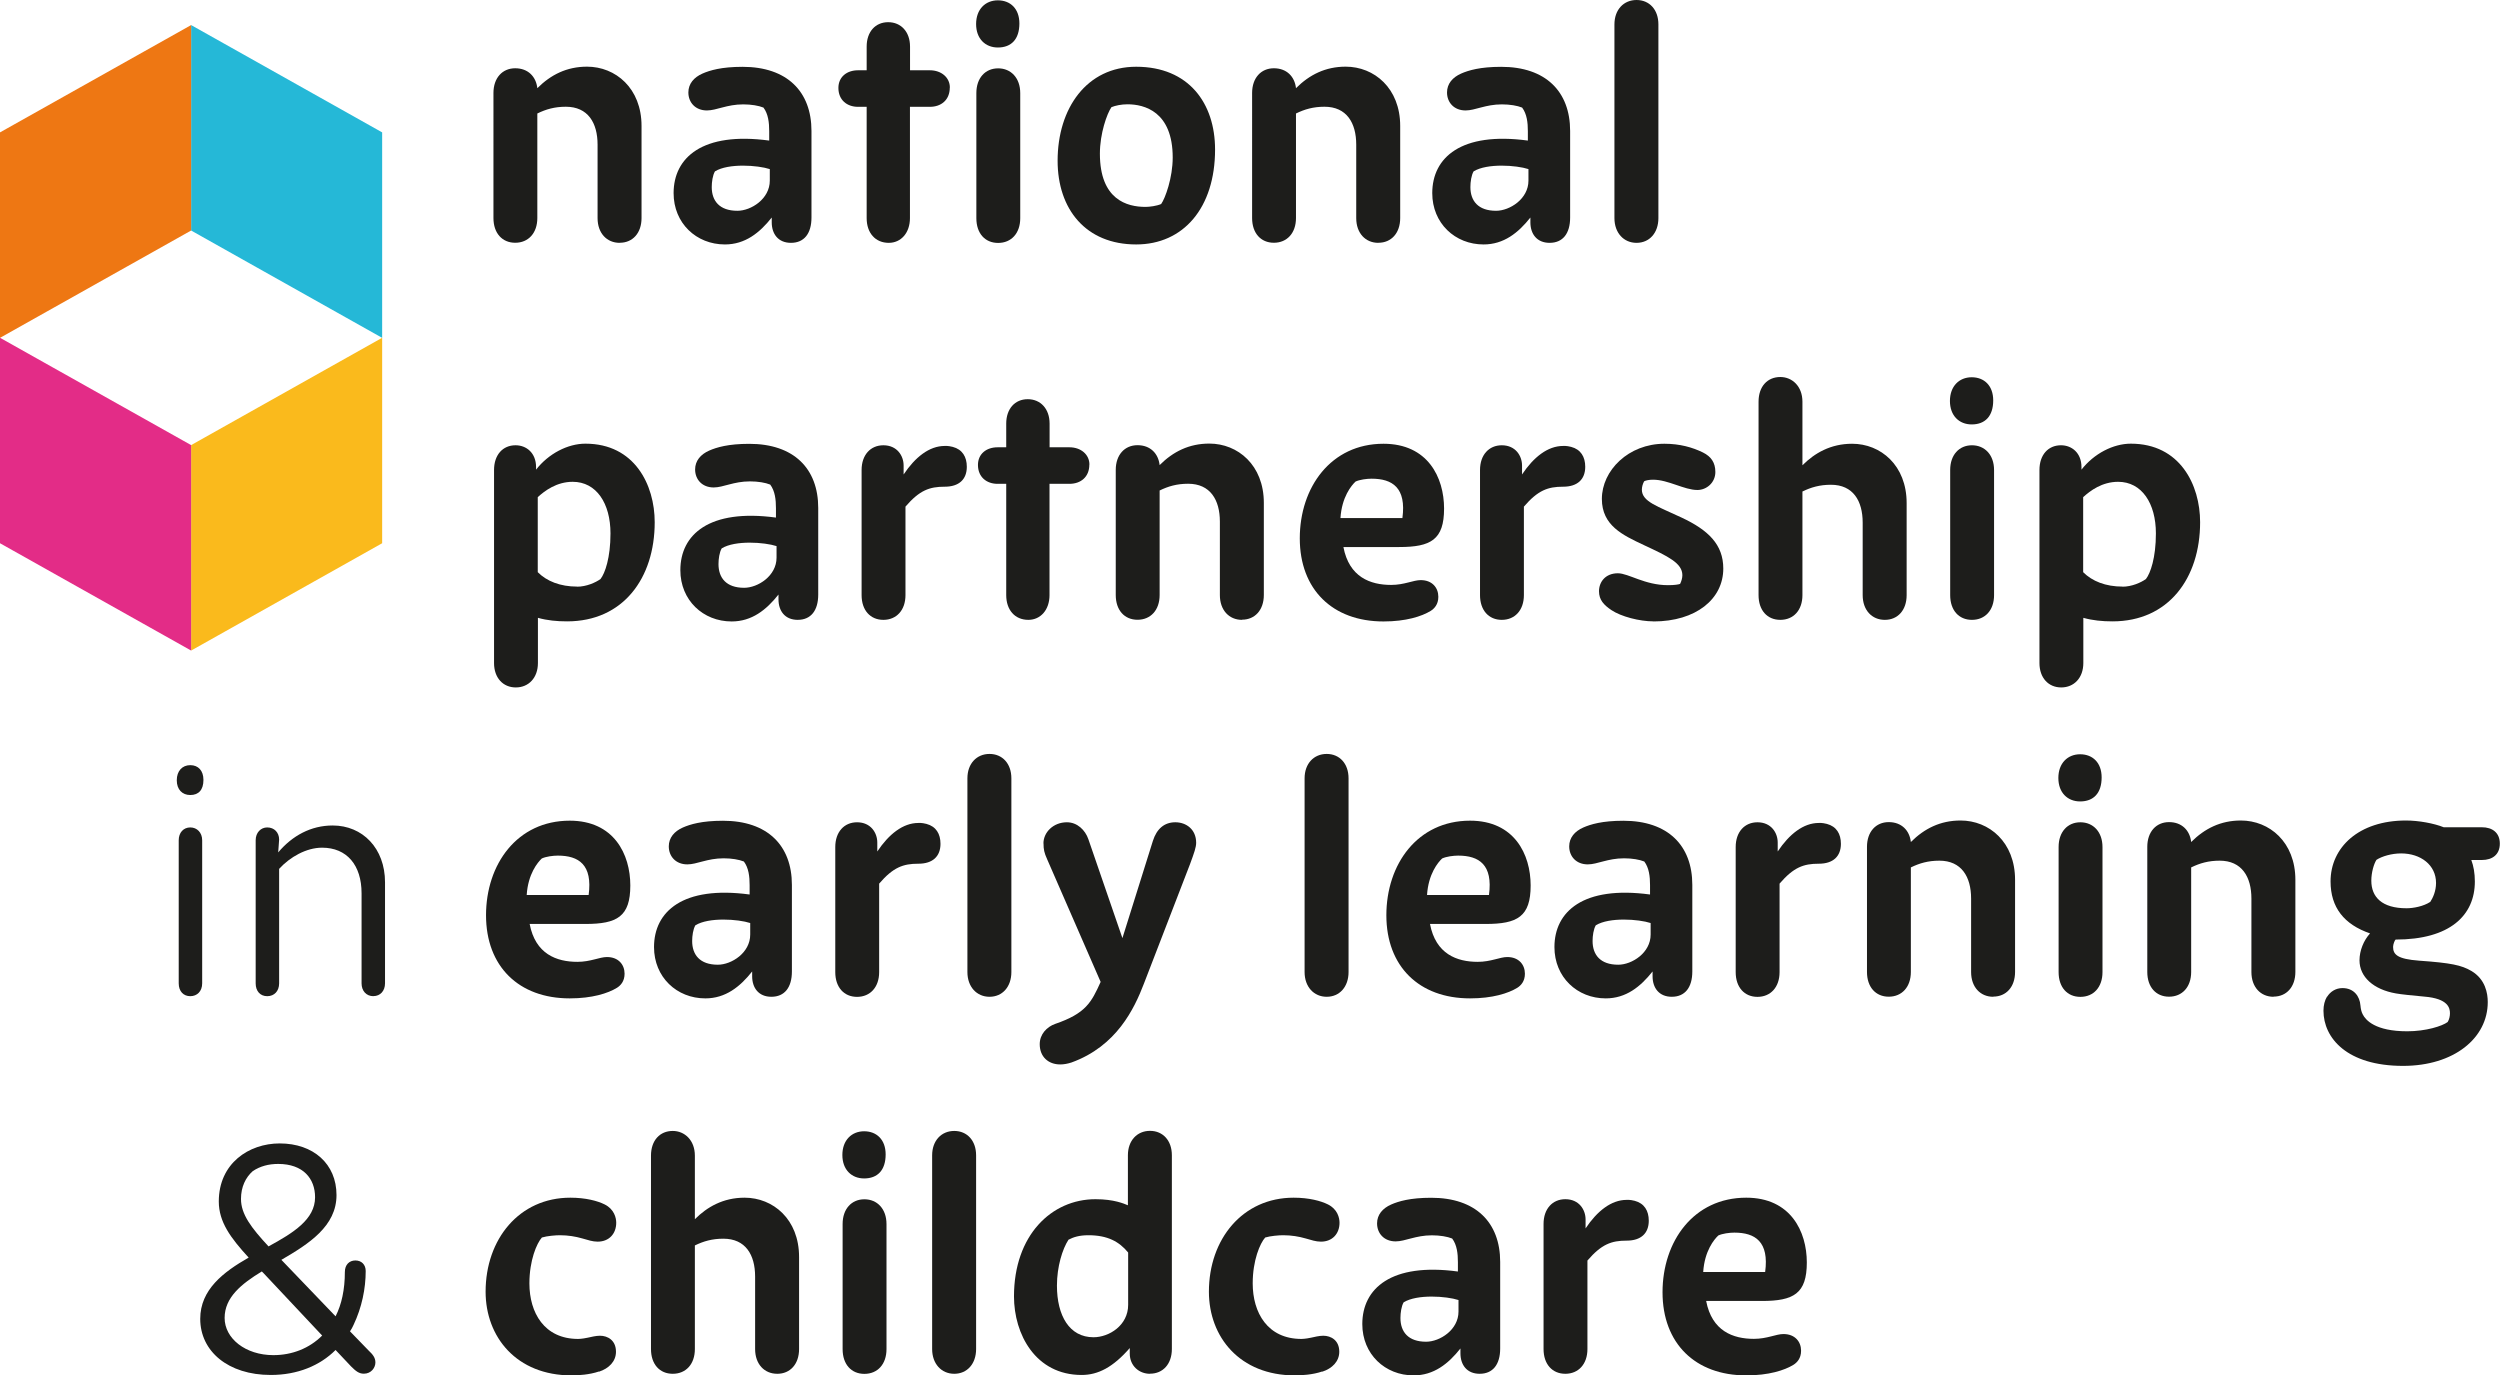 <svg xmlns="http://www.w3.org/2000/svg" id="Layer_1" viewBox="0 0 296.28 163"><defs><style>.cls-1{fill:#e32c87;}.cls-2{fill:#ee7713;}.cls-3{fill:#faba1c;}.cls-4{fill:#25b8d7;}.cls-5{fill:#1d1d1b;}</style></defs><g><path class="cls-5" d="M73.44,28.78c-1.52,0-2.62-1.14-2.62-2.93v-8.71c0-2.58-1.14-4.49-3.76-4.49-1.33,0-2.36,.3-3.38,.8v12.39c0,1.79-1.07,2.93-2.62,2.93s-2.58-1.14-2.58-2.93V11.02c0-1.79,1.06-2.93,2.58-2.93s2.47,.99,2.62,2.36c1.6-1.6,3.5-2.55,5.89-2.55,3.38,0,6.46,2.55,6.46,7.03v10.91c0,1.79-1.06,2.93-2.58,2.93Z"></path><path class="cls-5" d="M93.74,28.78c-1.52,0-2.28-1.06-2.28-2.43v-.57c-1.44,1.82-3.16,3.19-5.55,3.19-3.38,0-6.08-2.51-6.08-6.08,0-4.22,3.42-7.3,11.33-6.23v-1.1c0-1.03-.11-2.05-.68-2.81-.57-.23-1.44-.38-2.4-.38-1.94,0-3.16,.72-4.3,.72-1.37,0-2.2-.95-2.2-2.13,0-1.03,.65-1.79,1.67-2.24,.87-.38,2.24-.8,4.75-.8,5.28,0,8.17,2.93,8.17,7.6v10.26c0,1.9-.87,3-2.43,3Zm-6.35-3.8c1.63,0,3.84-1.41,3.84-3.57v-1.37c-1.41-.46-4.9-.72-6.5,.27-.27,.46-.38,1.25-.38,1.86,0,1.63,.91,2.81,3.04,2.81Z"></path><path class="cls-5" d="M112.56,10.38c0,1.48-1.03,2.28-2.36,2.28h-2.36v13.19c0,1.75-1.06,2.93-2.51,2.93-1.6,0-2.62-1.18-2.62-2.93V12.66h-1.03c-1.29,0-2.32-.8-2.32-2.24,0-1.33,1.03-2.09,2.32-2.09h1.03v-2.81c0-1.75,1.03-2.89,2.55-2.89s2.59,1.14,2.59,2.89v2.81h2.36c1.33,0,2.36,.84,2.36,2.05Z"></path><path class="cls-5" d="M118.26,5.63c-1.48,0-2.58-1.03-2.58-2.78S116.78,.04,118.26,.04s2.55,.99,2.55,2.74c0,1.86-.95,2.85-2.55,2.85Zm-2.55,5.4c0-1.79,1.06-2.93,2.58-2.93s2.62,1.14,2.62,2.93v14.83c0,1.79-1.06,2.93-2.62,2.93s-2.58-1.14-2.58-2.93V11.02Z"></path><path class="cls-5" d="M134.65,28.97c-5.97,0-9.31-4.18-9.31-9.92,0-6.23,3.46-11.14,9.31-11.14,6.23,0,9.35,4.33,9.35,9.81,0,6.92-3.76,11.25-9.35,11.25Zm1.1-4.45c.49,0,1.33-.11,1.86-.34,.49-.68,1.37-3.12,1.37-5.51,0-5.47-3.38-6.31-5.36-6.31-.72,0-1.44,.15-1.9,.34-.53,.76-1.37,3.12-1.37,5.51,0,5.47,3.23,6.31,5.4,6.31Z"></path><path class="cls-5" d="M163.35,28.78c-1.52,0-2.62-1.14-2.62-2.93v-8.71c0-2.58-1.14-4.49-3.76-4.49-1.33,0-2.36,.3-3.38,.8v12.39c0,1.79-1.07,2.93-2.62,2.93s-2.58-1.14-2.58-2.93V11.02c0-1.79,1.06-2.93,2.58-2.93s2.47,.99,2.62,2.36c1.6-1.6,3.5-2.55,5.89-2.55,3.38,0,6.46,2.55,6.46,7.03v10.91c0,1.79-1.06,2.93-2.58,2.93Z"></path><path class="cls-5" d="M183.65,28.78c-1.52,0-2.28-1.06-2.28-2.43v-.57c-1.44,1.82-3.16,3.19-5.55,3.19-3.38,0-6.08-2.51-6.08-6.08,0-4.22,3.42-7.3,11.33-6.23v-1.1c0-1.03-.11-2.05-.68-2.81-.57-.23-1.44-.38-2.4-.38-1.94,0-3.16,.72-4.3,.72-1.37,0-2.2-.95-2.2-2.13,0-1.03,.65-1.79,1.67-2.24,.87-.38,2.24-.8,4.75-.8,5.28,0,8.17,2.93,8.17,7.6v10.26c0,1.9-.87,3-2.43,3Zm-6.35-3.8c1.63,0,3.84-1.41,3.84-3.57v-1.37c-1.41-.46-4.9-.72-6.5,.27-.27,.46-.38,1.25-.38,1.86,0,1.63,.91,2.81,3.04,2.81Z"></path><path class="cls-5" d="M193.95,28.78c-1.52,0-2.62-1.18-2.62-2.93V2.89c0-1.75,1.1-2.89,2.62-2.89s2.59,1.14,2.59,2.89V25.85c0,1.75-1.06,2.93-2.59,2.93Z"></path><path class="cls-5" d="M67.21,73.64c-1.22,0-2.36-.11-3.46-.42v5.36c0,1.75-1.1,2.89-2.62,2.89s-2.58-1.14-2.58-2.89v-22.88c0-1.79,1.03-2.93,2.55-2.93,1.29,0,2.43,.91,2.43,2.59v.3c1.48-1.9,3.76-3.08,5.85-3.08,5.82,0,8.21,4.87,8.21,9.31,0,6.65-3.76,11.75-10.38,11.75Zm1.18-4.11c1.1,0,2.2-.49,2.78-.91,.53-.68,1.18-2.51,1.18-5.4,0-3.57-1.67-6.12-4.48-6.12-1.9,0-3.31,1.06-4.14,1.82v8.89c1.06,1.07,2.66,1.71,4.68,1.71Z"></path><path class="cls-5" d="M94.54,73.46c-1.52,0-2.28-1.06-2.28-2.43v-.57c-1.44,1.82-3.16,3.19-5.55,3.19-3.38,0-6.08-2.51-6.08-6.08,0-4.22,3.42-7.3,11.33-6.23v-1.1c0-1.03-.11-2.05-.68-2.81-.57-.23-1.44-.38-2.4-.38-1.94,0-3.16,.72-4.3,.72-1.37,0-2.2-.95-2.2-2.13,0-1.03,.65-1.79,1.67-2.24,.87-.38,2.24-.8,4.75-.8,5.28,0,8.17,2.93,8.17,7.6v10.26c0,1.9-.87,3-2.43,3Zm-6.35-3.8c1.63,0,3.84-1.41,3.84-3.57v-1.37c-1.41-.46-4.9-.72-6.5,.27-.27,.46-.38,1.25-.38,1.86,0,1.63,.91,2.81,3.04,2.81Z"></path><path class="cls-5" d="M111.95,57.68c-1.79,0-2.97,.42-4.64,2.36v10.49c0,1.79-1.07,2.93-2.62,2.93s-2.58-1.14-2.58-2.93v-14.83c0-1.79,1.06-2.93,2.58-2.93,1.63,0,2.4,1.25,2.4,2.4v1.06c1.37-2.05,3.04-3.38,4.87-3.38,0,0,.38-.04,.95,.11,1.14,.3,1.67,1.18,1.67,2.36,0,1.48-.91,2.36-2.62,2.36Z"></path><path class="cls-5" d="M129.1,55.06c0,1.48-1.03,2.28-2.36,2.28h-2.36v13.19c0,1.75-1.06,2.93-2.51,2.93-1.6,0-2.62-1.18-2.62-2.93v-13.19h-1.03c-1.29,0-2.32-.8-2.32-2.24,0-1.33,1.03-2.09,2.32-2.09h1.03v-2.81c0-1.75,1.03-2.89,2.55-2.89s2.59,1.14,2.59,2.89v2.81h2.36c1.33,0,2.36,.84,2.36,2.05Z"></path><path class="cls-5" d="M147.19,73.46c-1.52,0-2.62-1.14-2.62-2.93v-8.71c0-2.58-1.14-4.49-3.76-4.49-1.33,0-2.36,.3-3.38,.8v12.39c0,1.79-1.07,2.93-2.62,2.93s-2.58-1.14-2.58-2.93v-14.83c0-1.79,1.06-2.93,2.58-2.93s2.47,.99,2.62,2.36c1.6-1.6,3.5-2.55,5.89-2.55,3.38,0,6.46,2.55,6.46,7.03v10.91c0,1.79-1.06,2.93-2.58,2.93Z"></path><path class="cls-5" d="M165.82,64.83h-6.61c.68,3.57,3.19,4.49,5.66,4.49,1.56,0,2.62-.57,3.5-.57,1.37,0,2.09,.91,2.09,1.98,0,.91-.49,1.41-.91,1.67-1.06,.65-2.93,1.25-5.59,1.25-6.05,0-9.92-3.8-9.92-9.85s3.69-11.21,9.92-11.21c5.25,0,7.18,3.99,7.18,7.68s-1.56,4.56-5.32,4.56Zm.38-3.42c.49-3.61-1.18-4.68-3.65-4.68-.57,0-1.41,.11-1.9,.34-.49,.46-1.63,1.82-1.79,4.33h7.34Z"></path><path class="cls-5" d="M185.24,57.68c-1.79,0-2.97,.42-4.64,2.36v10.49c0,1.79-1.07,2.93-2.62,2.93s-2.58-1.14-2.58-2.93v-14.83c0-1.79,1.06-2.93,2.58-2.93,1.63,0,2.4,1.25,2.4,2.4v1.06c1.37-2.05,3.04-3.38,4.87-3.38,0,0,.38-.04,.95,.11,1.14,.3,1.67,1.18,1.67,2.36,0,1.48-.91,2.36-2.62,2.36Z"></path><path class="cls-5" d="M195.96,73.64c-1.67,0-3.84-.57-4.98-1.33-.91-.61-1.48-1.22-1.48-2.24,0-1.1,.76-2.13,2.24-2.13,1.25,0,3.19,1.41,5.93,1.41,.8,0,1.25-.08,1.44-.15,.15-.3,.27-.68,.27-1.03,0-1.44-1.71-2.24-4.56-3.57-2.51-1.18-4.98-2.32-4.98-5.47,0-3.38,3.16-6.54,7.41-6.54,1.82,0,3.31,.42,4.56,1.03,.99,.49,1.48,1.22,1.48,2.32,0,1.25-1.03,2.13-2.13,2.13-1.56,0-3.46-1.22-5.25-1.22-.46,0-.87,.08-1.06,.19-.15,.27-.27,.65-.27,.99,0,1.44,1.9,1.98,4.71,3.31,3.16,1.48,4.94,3.19,4.94,6.04,0,3.61-3.23,6.27-8.29,6.27Z"></path><path class="cls-5" d="M223.37,73.46c-1.52,0-2.62-1.14-2.62-2.93v-8.59c0-2.59-1.14-4.49-3.76-4.49-1.33,0-2.36,.3-3.38,.8v12.28c0,1.79-1.06,2.93-2.62,2.93s-2.58-1.14-2.58-2.93v-22.92c0-1.82,1.06-2.93,2.58-2.93,1.41,0,2.62,1.1,2.62,2.93v7.53c1.44-1.44,3.34-2.55,5.89-2.55,3.38,0,6.46,2.55,6.46,7.03v10.91c0,1.79-1.06,2.93-2.58,2.93Z"></path><path class="cls-5" d="M233.67,50.3c-1.48,0-2.58-1.03-2.58-2.78s1.1-2.81,2.58-2.81,2.55,.99,2.55,2.74c0,1.86-.95,2.85-2.55,2.85Zm-2.55,5.4c0-1.79,1.06-2.93,2.58-2.93s2.62,1.14,2.62,2.93v14.83c0,1.79-1.06,2.93-2.62,2.93s-2.58-1.14-2.58-2.93v-14.83Z"></path><path class="cls-5" d="M250.36,73.64c-1.22,0-2.36-.11-3.46-.42v5.36c0,1.75-1.1,2.89-2.62,2.89s-2.58-1.14-2.58-2.89v-22.88c0-1.79,1.03-2.93,2.55-2.93,1.29,0,2.43,.91,2.43,2.59v.3c1.48-1.9,3.76-3.08,5.85-3.08,5.82,0,8.21,4.87,8.21,9.31,0,6.65-3.76,11.75-10.38,11.75Zm1.18-4.11c1.1,0,2.2-.49,2.78-.91,.53-.68,1.18-2.51,1.18-5.4,0-3.57-1.67-6.12-4.48-6.12-1.9,0-3.31,1.06-4.14,1.82v8.89c1.06,1.07,2.66,1.71,4.68,1.71Z"></path><path class="cls-5" d="M69.38,109.5h-6.61c.68,3.57,3.19,4.49,5.66,4.49,1.56,0,2.62-.57,3.5-.57,1.37,0,2.09,.91,2.09,1.98,0,.91-.49,1.41-.91,1.67-1.06,.65-2.93,1.25-5.59,1.25-6.05,0-9.92-3.8-9.92-9.85s3.69-11.21,9.92-11.21c5.25,0,7.18,3.99,7.18,7.68s-1.56,4.56-5.32,4.56Zm.38-3.42c.49-3.61-1.18-4.68-3.65-4.68-.57,0-1.41,.11-1.9,.34-.49,.46-1.63,1.82-1.79,4.33h7.34Z"></path><path class="cls-5" d="M91.42,118.13c-1.52,0-2.28-1.06-2.28-2.43v-.57c-1.44,1.82-3.16,3.19-5.55,3.19-3.38,0-6.08-2.51-6.08-6.08,0-4.22,3.42-7.3,11.33-6.23v-1.1c0-1.03-.11-2.05-.68-2.81-.57-.23-1.44-.38-2.4-.38-1.94,0-3.16,.72-4.3,.72-1.37,0-2.2-.95-2.2-2.13,0-1.03,.65-1.79,1.67-2.24,.87-.38,2.24-.8,4.75-.8,5.28,0,8.17,2.93,8.17,7.6v10.26c0,1.9-.87,3-2.43,3Zm-6.35-3.8c1.63,0,3.84-1.41,3.84-3.57v-1.37c-1.41-.46-4.9-.72-6.5,.27-.27,.46-.38,1.25-.38,1.86,0,1.63,.91,2.81,3.04,2.81Z"></path><path class="cls-5" d="M108.83,102.36c-1.79,0-2.97,.42-4.64,2.36v10.49c0,1.79-1.07,2.93-2.62,2.93s-2.58-1.14-2.58-2.93v-14.83c0-1.79,1.06-2.93,2.58-2.93,1.63,0,2.4,1.25,2.4,2.4v1.06c1.37-2.05,3.04-3.38,4.87-3.38,0,0,.38-.04,.95,.11,1.14,.3,1.67,1.18,1.67,2.36,0,1.48-.91,2.36-2.62,2.36Z"></path><path class="cls-5" d="M117.27,118.13c-1.52,0-2.62-1.18-2.62-2.93v-22.96c0-1.75,1.1-2.89,2.62-2.89s2.59,1.14,2.59,2.89v22.96c0,1.75-1.06,2.93-2.59,2.93Z"></path><path class="cls-5" d="M123.66,99.96c0-1.33,1.18-2.51,2.78-2.51,1.22,0,2.17,.91,2.55,2.02l4.03,11.71,3.61-11.52c.46-1.45,1.37-2.21,2.66-2.21s2.47,.84,2.47,2.43c0,.53-.23,1.18-.72,2.51l-5.47,14.18c-1.14,2.97-3.23,7.41-8.59,9.35-.46,.15-.91,.23-1.33,.23-1.41,0-2.43-.91-2.43-2.4,0-1.18,.84-2.05,1.82-2.4,3.65-1.25,4.3-2.55,5.4-4.98l-6.35-14.56c-.34-.76-.42-1.14-.42-1.86Z"></path><path class="cls-5" d="M157.23,118.13c-1.52,0-2.62-1.18-2.62-2.93v-22.96c0-1.75,1.1-2.89,2.62-2.89s2.59,1.14,2.59,2.89v22.96c0,1.75-1.06,2.93-2.59,2.93Z"></path><path class="cls-5" d="M176.08,109.5h-6.61c.68,3.57,3.19,4.49,5.66,4.49,1.56,0,2.62-.57,3.5-.57,1.37,0,2.09,.91,2.09,1.98,0,.91-.49,1.41-.91,1.67-1.06,.65-2.93,1.25-5.59,1.25-6.05,0-9.92-3.8-9.92-9.85s3.69-11.21,9.92-11.21c5.25,0,7.18,3.99,7.18,7.68s-1.56,4.56-5.32,4.56Zm.38-3.42c.49-3.61-1.18-4.68-3.65-4.68-.57,0-1.41,.11-1.9,.34-.49,.46-1.63,1.82-1.79,4.33h7.34Z"></path><path class="cls-5" d="M198.13,118.13c-1.52,0-2.28-1.06-2.28-2.43v-.57c-1.44,1.82-3.16,3.19-5.55,3.19-3.38,0-6.08-2.51-6.08-6.08,0-4.22,3.42-7.3,11.33-6.23v-1.1c0-1.03-.11-2.05-.68-2.81-.57-.23-1.44-.38-2.4-.38-1.94,0-3.16,.72-4.3,.72-1.37,0-2.2-.95-2.2-2.13,0-1.03,.65-1.79,1.67-2.24,.87-.38,2.24-.8,4.75-.8,5.28,0,8.17,2.93,8.17,7.6v10.26c0,1.9-.87,3-2.43,3Zm-6.35-3.8c1.63,0,3.84-1.41,3.84-3.57v-1.37c-1.41-.46-4.9-.72-6.5,.27-.27,.46-.38,1.25-.38,1.86,0,1.63,.91,2.81,3.04,2.81Z"></path><path class="cls-5" d="M215.54,102.36c-1.79,0-2.97,.42-4.64,2.36v10.49c0,1.79-1.07,2.93-2.62,2.93s-2.58-1.14-2.58-2.93v-14.83c0-1.79,1.06-2.93,2.58-2.93,1.63,0,2.4,1.25,2.4,2.4v1.06c1.37-2.05,3.04-3.38,4.87-3.38,0,0,.38-.04,.95,.11,1.14,.3,1.67,1.18,1.67,2.36,0,1.48-.91,2.36-2.62,2.36Z"></path><path class="cls-5" d="M236.22,118.13c-1.52,0-2.62-1.14-2.62-2.93v-8.71c0-2.58-1.14-4.49-3.76-4.49-1.33,0-2.36,.3-3.38,.8v12.39c0,1.79-1.07,2.93-2.62,2.93s-2.58-1.14-2.58-2.93v-14.83c0-1.79,1.06-2.93,2.58-2.93s2.47,.99,2.62,2.36c1.6-1.6,3.5-2.55,5.89-2.55,3.38,0,6.46,2.55,6.46,7.03v10.91c0,1.79-1.06,2.93-2.58,2.93Z"></path><path class="cls-5" d="M246.52,94.98c-1.48,0-2.58-1.03-2.58-2.78s1.1-2.81,2.58-2.81,2.55,.99,2.55,2.74c0,1.86-.95,2.85-2.55,2.85Zm-2.55,5.4c0-1.79,1.06-2.93,2.58-2.93s2.62,1.14,2.62,2.93v14.83c0,1.79-1.06,2.93-2.62,2.93s-2.58-1.14-2.58-2.93v-14.83Z"></path><path class="cls-5" d="M269.44,118.13c-1.52,0-2.62-1.14-2.62-2.93v-8.71c0-2.58-1.14-4.49-3.76-4.49-1.33,0-2.36,.3-3.38,.8v12.39c0,1.79-1.07,2.93-2.62,2.93s-2.58-1.14-2.58-2.93v-14.83c0-1.79,1.06-2.93,2.58-2.93s2.47,.99,2.62,2.36c1.6-1.6,3.5-2.55,5.89-2.55,3.38,0,6.46,2.55,6.46,7.03v10.91c0,1.79-1.06,2.93-2.58,2.93Z"></path><path class="cls-5" d="M275.79,118.13c.38-.61,1.03-1.03,1.82-1.03,1.37,0,2.05,.99,2.13,2.05,.04,.42,.11,.76,.27,1.06,.34,.68,1.48,2.01,5.28,2.01,2.2,0,4.14-.61,4.79-1.1,.19-.3,.27-.72,.27-1.03,0-.61-.19-1.75-3.04-1.98-1.22-.11-2.81-.27-3.38-.38-2.62-.46-4.3-1.94-4.3-3.92,0-1.14,.49-2.36,1.25-3.19-3.08-1.06-4.68-3.08-4.68-6.16,0-4.03,3.34-7.22,8.93-7.22,1.52,0,3.34,.34,4.48,.8h4.52c1.25,0,2.13,.65,2.13,1.94s-.87,1.94-2.13,1.94h-1.25c.27,.72,.42,1.56,.42,2.55,0,4.03-2.97,6.88-9.39,6.88-.11,.08-.3,.57-.3,.87,0,.91,.53,1.44,3.08,1.63,3.8,.27,5.02,.53,6.2,1.22,1.67,.99,1.94,2.66,1.94,3.69,0,4.26-3.99,7.56-10.04,7.56-6.65,0-9.43-3.31-9.43-6.54,0-.65,.15-1.22,.42-1.67Zm8.78-16.99c-1.14,0-2.28,.34-2.93,.76-.3,.46-.61,1.48-.61,2.47,0,1.94,1.25,3.27,4.18,3.27,.8,0,2.02-.23,2.81-.76,.3-.46,.68-1.25,.68-2.24,0-2.13-1.82-3.5-4.14-3.5Z"></path><path class="cls-5" d="M70.97,162.54c-1.1,.38-2.43,.46-3.23,.46-6.54,0-10.19-4.56-10.19-9.92,0-6.23,3.99-11.14,10.04-11.14,1.82,0,3.23,.38,4.07,.8,1.14,.57,1.37,1.6,1.37,2.17,0,1.29-.84,2.24-2.2,2.24-.61,0-1.14-.19-1.82-.38-.8-.23-1.67-.38-2.66-.38-.49,0-1.52,.08-2.13,.27-.61,.68-1.48,2.7-1.48,5.44,0,3.46,1.75,6.58,5.78,6.58,0,0,.46,0,1.14-.15,.38-.08,.95-.23,1.44-.23,.91,0,1.9,.53,1.9,1.9,0,1.14-.84,1.98-2.01,2.36Z"></path><path class="cls-5" d="M92.11,162.81c-1.52,0-2.62-1.14-2.62-2.93v-8.59c0-2.59-1.14-4.49-3.76-4.49-1.33,0-2.36,.3-3.38,.8v12.28c0,1.79-1.06,2.93-2.62,2.93s-2.58-1.14-2.58-2.93v-22.92c0-1.82,1.06-2.93,2.58-2.93,1.41,0,2.62,1.1,2.62,2.93v7.53c1.44-1.44,3.34-2.55,5.89-2.55,3.38,0,6.46,2.55,6.46,7.03v10.91c0,1.79-1.06,2.93-2.58,2.93Z"></path><path class="cls-5" d="M102.41,139.66c-1.48,0-2.58-1.03-2.58-2.78s1.1-2.81,2.58-2.81,2.55,.99,2.55,2.74c0,1.86-.95,2.85-2.55,2.85Zm-2.55,5.4c0-1.79,1.06-2.93,2.58-2.93s2.62,1.14,2.62,2.93v14.83c0,1.79-1.06,2.93-2.62,2.93s-2.58-1.14-2.58-2.93v-14.83Z"></path><path class="cls-5" d="M113.09,162.81c-1.52,0-2.62-1.18-2.62-2.93v-22.96c0-1.75,1.1-2.89,2.62-2.89s2.59,1.14,2.59,2.89v22.96c0,1.75-1.06,2.93-2.59,2.93Z"></path><path class="cls-5" d="M136.28,162.81c-1.29,0-2.39-.95-2.39-2.4v-.65c-1.98,2.28-3.76,3.19-5.7,3.19-5.47,0-8.02-4.83-8.02-9.31,0-7.26,4.45-11.52,9.66-11.52,2.2,0,3.38,.53,3.84,.72v-5.93c0-1.75,1.1-2.89,2.62-2.89s2.59,1.14,2.59,2.89v22.96c0,1.79-1.06,2.93-2.59,2.93Zm-6.69-4.33c1.86,0,4.11-1.41,4.11-3.84v-6.2c-1.06-1.29-2.43-2.05-4.71-2.05-1.1,0-1.79,.23-2.36,.53-.72,1.1-1.37,3.19-1.37,5.44,0,3.57,1.48,6.12,4.33,6.12Z"></path><path class="cls-5" d="M156.69,162.54c-1.1,.38-2.43,.46-3.23,.46-6.54,0-10.19-4.56-10.19-9.92,0-6.23,3.99-11.14,10.04-11.14,1.82,0,3.23,.38,4.07,.8,1.14,.57,1.37,1.6,1.37,2.17,0,1.29-.84,2.24-2.2,2.24-.61,0-1.14-.19-1.82-.38-.8-.23-1.67-.38-2.66-.38-.49,0-1.52,.08-2.13,.27-.61,.68-1.48,2.7-1.48,5.44,0,3.46,1.75,6.58,5.78,6.58,0,0,.46,0,1.14-.15,.38-.08,.95-.23,1.44-.23,.91,0,1.9,.53,1.9,1.9,0,1.14-.84,1.98-2.01,2.36Z"></path><path class="cls-5" d="M175.36,162.81c-1.52,0-2.28-1.06-2.28-2.43v-.57c-1.44,1.82-3.16,3.19-5.55,3.19-3.38,0-6.08-2.51-6.08-6.08,0-4.22,3.42-7.3,11.33-6.23v-1.1c0-1.03-.11-2.05-.68-2.81-.57-.23-1.44-.38-2.4-.38-1.94,0-3.16,.72-4.3,.72-1.37,0-2.2-.95-2.2-2.13,0-1.03,.65-1.79,1.67-2.24,.87-.38,2.24-.8,4.75-.8,5.28,0,8.17,2.93,8.17,7.6v10.26c0,1.9-.87,3-2.43,3Zm-6.35-3.8c1.63,0,3.84-1.41,3.84-3.57v-1.37c-1.41-.46-4.9-.72-6.5,.27-.27,.46-.38,1.25-.38,1.86,0,1.63,.91,2.81,3.04,2.81Z"></path><path class="cls-5" d="M192.77,147.03c-1.79,0-2.97,.42-4.64,2.36v10.49c0,1.79-1.07,2.93-2.62,2.93s-2.58-1.14-2.58-2.93v-14.83c0-1.79,1.06-2.93,2.58-2.93,1.63,0,2.4,1.25,2.4,2.4v1.06c1.37-2.05,3.04-3.38,4.87-3.38,0,0,.38-.04,.95,.11,1.14,.3,1.67,1.18,1.67,2.36,0,1.48-.91,2.36-2.62,2.36Z"></path><path class="cls-5" d="M208.81,154.18h-6.61c.68,3.57,3.19,4.49,5.66,4.49,1.56,0,2.62-.57,3.5-.57,1.37,0,2.09,.91,2.09,1.98,0,.91-.49,1.41-.91,1.67-1.06,.65-2.93,1.25-5.59,1.25-6.05,0-9.92-3.8-9.92-9.85s3.69-11.21,9.92-11.21c5.25,0,7.18,3.99,7.18,7.68s-1.56,4.56-5.32,4.56Zm.38-3.42c.49-3.61-1.18-4.68-3.65-4.68-.57,0-1.41,.11-1.9,.34-.49,.46-1.63,1.82-1.79,4.33h7.34Z"></path></g><g><path class="cls-5" d="M22.55,94.22c-.95,0-1.6-.65-1.6-1.75s.65-1.79,1.6-1.79,1.56,.65,1.56,1.75c0,1.18-.57,1.79-1.56,1.79Zm-1.37,5.36c0-.91,.57-1.52,1.37-1.52s1.41,.61,1.41,1.52v16.96c0,.95-.61,1.52-1.41,1.52s-1.37-.57-1.37-1.52v-16.96Z"></path><path class="cls-5" d="M44.26,118.06c-.87,0-1.41-.65-1.41-1.52v-10.68c0-3.34-1.75-5.4-4.68-5.4-1.86,0-3.8,1.1-5.09,2.51v13.57c0,.91-.57,1.52-1.41,1.52s-1.37-.61-1.37-1.52v-16.96c0-.91,.61-1.52,1.37-1.52,.84,0,1.41,.61,1.41,1.44l-.11,1.52c1.67-1.98,3.88-3.19,6.46-3.19,3.54,0,6.2,2.7,6.2,6.73v11.97c0,.91-.57,1.52-1.37,1.52Z"></path></g><path class="cls-5" d="M33.35,149.31l6.42,6.69c.72-1.41,1.1-3.19,1.1-5.25,0-.87,.53-1.37,1.25-1.37s1.22,.49,1.22,1.25c0,2.09-.46,4.33-1.44,6.39-.11,.27-.27,.53-.42,.76l2.21,2.28c.49,.46,.8,.84,.8,1.41,0,.61-.49,1.33-1.37,1.33-.57,0-.95-.3-1.52-.87l-1.83-1.94c-1.86,1.86-4.52,2.96-7.68,2.96-5.06,0-8.36-2.81-8.36-6.65,0-3.46,2.74-5.55,5.74-7.26-2.13-2.32-3.54-4.22-3.54-6.65,0-4.52,3.57-6.88,7.22-6.88,3.99,0,6.73,2.43,6.73,6.12s-3.27,5.78-6.54,7.68Zm-.95,11.29c2.21,0,4.26-.8,5.78-2.32l-6.96-7.41-.19-.19c-2.43,1.48-4.41,3.08-4.41,5.51s2.47,4.41,5.78,4.41Zm-.57-12.89c2.93-1.6,5.51-3.19,5.51-5.82,0-2.21-1.41-3.95-4.37-3.95-1.14,0-2.13,.27-3,.84-.87,.76-1.41,1.9-1.41,3.31,0,1.82,1.22,3.42,3.27,5.63Z"></path><polygon class="cls-4" points="22.65 27.32 45.29 40.04 45.29 40.03 45.29 15.68 45.29 15.69 22.65 2.97 22.65 27.32"></polygon><polygon class="cls-2" points="22.65 27.32 0 40.04 0 40.03 0 15.68 0 15.69 22.65 2.97 22.65 27.32"></polygon><polygon class="cls-3" points="22.65 52.75 45.29 40.03 45.29 40.04 45.29 64.39 45.29 64.38 22.65 77.1 22.65 52.75"></polygon><polygon class="cls-1" points="22.65 52.75 0 40.03 0 40.04 0 64.39 0 64.38 22.65 77.1 22.65 52.75"></polygon></svg>